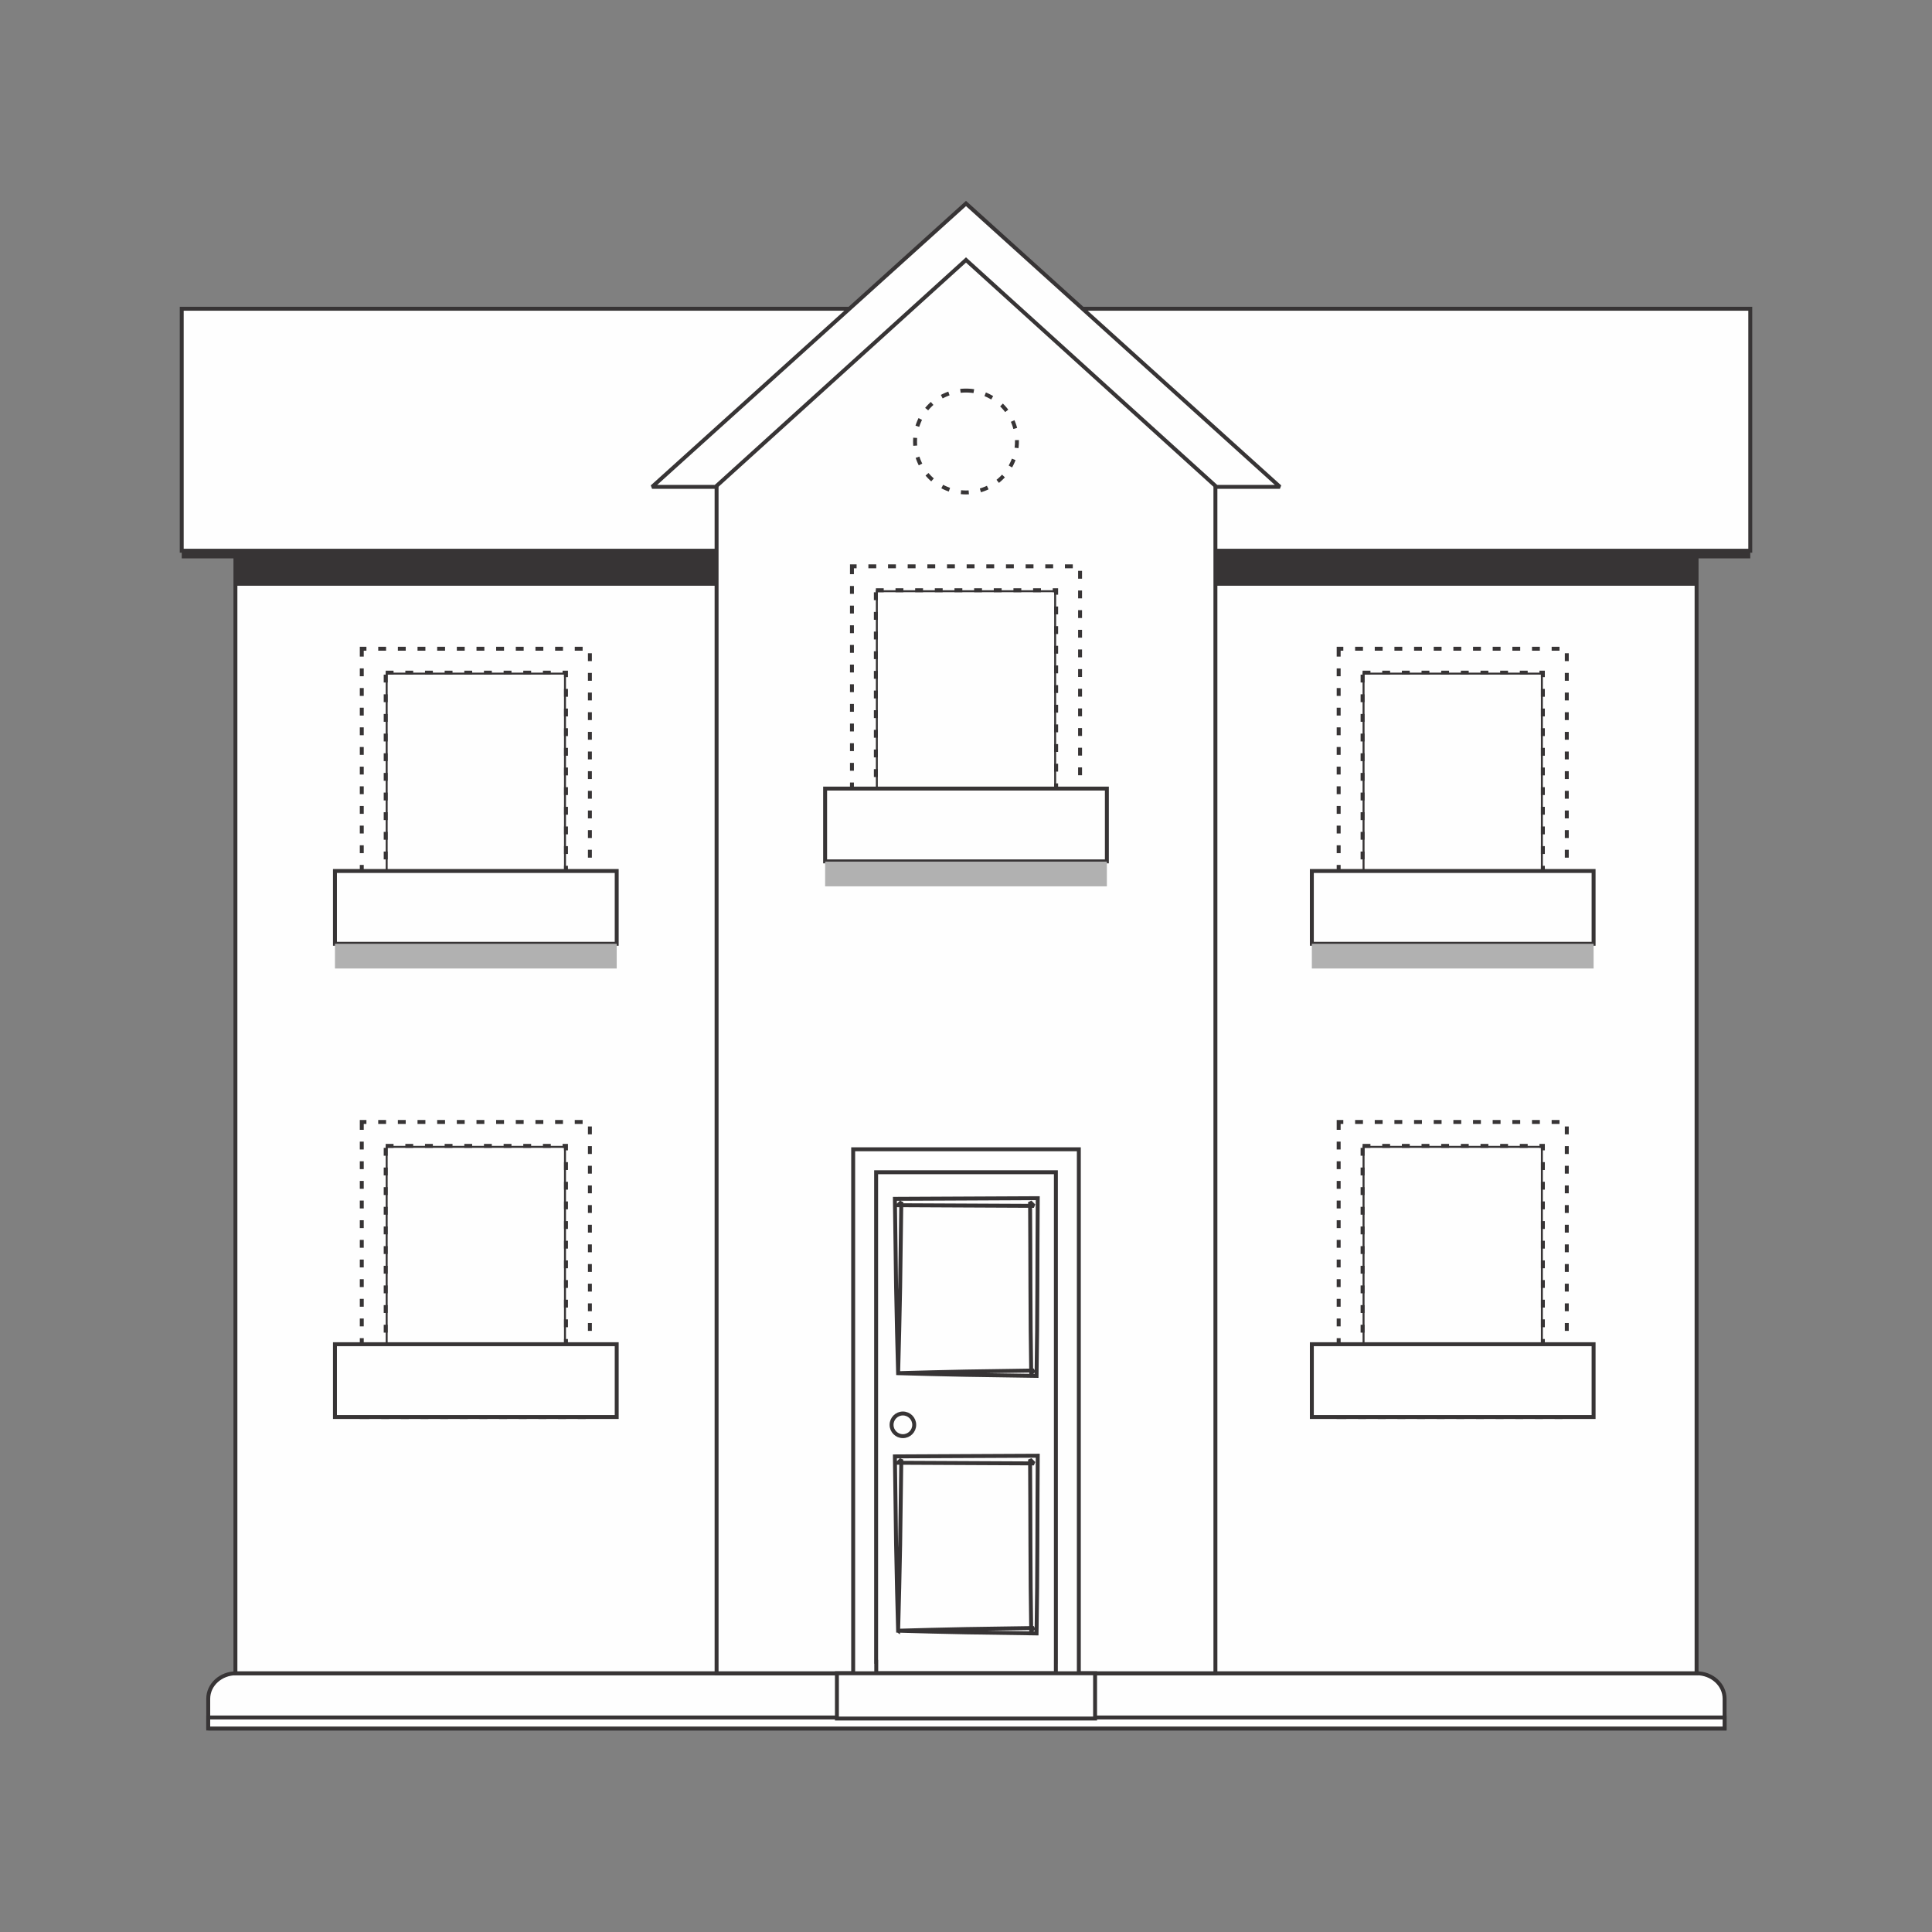 <?xml version="1.0" encoding="UTF-8"?>
<!DOCTYPE svg PUBLIC "-//W3C//DTD SVG 1.1//EN" "http://www.w3.org/Graphics/SVG/1.1/DTD/svg11.dtd">
<!-- Creator: CorelDRAW 2018 (64-Bit) -->
<svg xmlns="http://www.w3.org/2000/svg" xml:space="preserve" width="3.413in" height="3.413in" version="1.1" style="shape-rendering:geometricPrecision; text-rendering:geometricPrecision; image-rendering:optimizeQuality; fill-rule:evenodd; clip-rule:evenodd"
viewBox="0 0 3413.33 3413.33"
 xmlns:xlink="http://www.w3.org/1999/xlink">
 <rect x="0" y="0" width="3413.33" height="3413.33" fill="#808080" stroke="none"/>
 <defs>
  <style type="text/css">
   <![CDATA[
    .str0 {stroke:#373435;stroke-width:6.94;stroke-miterlimit:2.613}
    .str2 {stroke:#373435;stroke-width:6.94;stroke-miterlimit:2.613;stroke-dasharray:13.89 20.835}
    .str1 {stroke:#373435;stroke-width:6.94;stroke-miterlimit:2.613;stroke-dasharray:13.89 20.835}
    .fil3 {fill:none}
    .fil0 {fill:#FEFEFE;fill-rule:nonzero}
    .fil1 {fill:#373435;fill-rule:nonzero}
    .fil2 {fill:#B1B1B1;fill-rule:nonzero}
   ]]>
  </style>
 </defs>
 <g id="Layer_x0020_1">
  <g id="_2961926947168">
   <path class="fil0 str0" d="M367.89 3053.81l0 -52.54c0,-24.88 22.15,-45.05 49.48,-45.05l2580.04 0c27.33,0 49.48,20.17 49.48,45.05l0 52.54 -2679.01 0z"/>
   <polygon class="fil0 str0" points="3046.89,3034.33 3046.89,3053.81 367.89,3053.81 367.89,3034.33 "/>
  </g>
  <polygon class="fil0 str0" points="2997.41,972.98 415.92,972.98 415.92,2956.22 2997.41,2956.22 "/>
  <polygon class="fil1" points="2997.41,1034.84 2997.41,972.98 415.92,972.98 415.92,1034.84 "/>
  <polygon class="fil0 str0" points="3092.26,545.49 321.07,545.49 321.07,972.98 3092.26,972.98 "/>
  <polygon class="fil1" points="3092.26,986.51 321.07,986.51 321.07,972.98 3092.26,972.98 "/>
  <polygon class="fil0 str0" points="2147.31,2956.22 1266.02,2956.22 1266.02,845.14 1706.68,443.78 2147.31,845.14 "/>
  <g id="_2961926942720">
   <polygon class="fil0 str0" points="1527.61,2956.22 1885.74,2956.22 1885.74,2050.74 1527.61,2050.74 "/>
   <polygon class="fil0 str0" points="1906.02,2030.47 1906.02,2976.49 1865.44,2976.49 1865.44,2935.94 1865.48,2935.94 1865.48,2071.03 1547.88,2071.03 1547.88,2935.94 1548.11,2935.94 1548.11,2976.49 1507.33,2976.49 1507.33,2030.47 "/>
  </g>
  <polygon class="fil0 str0" points="1478.61,3036.2 1934.72,3036.2 1934.72,2956.22 1478.61,2956.22 "/>
  <g id="_2961926942144">
   <path class="fil0 str0" d="M1586.74 2426.06c39.98,-1.34 79.96,-2 119.94,-2.94l119.95 -1.8 -4.75 4.75c-1.73,-100.79 -1.26,-201.59 -2,-302.38l6.75 6.75 -239.89 -1.13 5.63 -5.63 -2.07 151.19 -1.59 75.6 -1.96 75.59zm-1.97 -75.59l0 0 -1.59 -75.6 -2.07 -151.19 -0.07 -5.6 5.7 -0.03 239.89 -1.13 6.8 -0.03 -0.06 6.78c-0.74,100.79 -0.27,201.59 -2,302.38l-0.08 4.81 -4.67 -0.07 -119.95 -1.81c-39.98,-0.95 -79.96,-1.6 -119.94,-2.94l-1.97 -75.59z"/>
  </g>
  <g id="_2961857829072">
   <path class="fil0 str0" d="M1586.74 2881.03c39.98,-1.34 79.96,-2 119.94,-2.94l119.95 -1.81 -4.75 4.75c-1.73,-100.79 -1.26,-201.57 -2,-302.35l6.75 6.76 -239.89 -1.13 5.63 -5.63 -2.07 151.18 -1.59 75.59 -1.96 75.59zm-1.97 -75.59l0 0 -1.59 -75.59 -2.07 -151.18 -0.07 -5.6 5.7 -0.03 239.89 -1.13 6.8 -0.03 -0.06 6.78c-0.74,100.79 -0.27,201.56 -2,302.35l-0.08 4.81 -4.67 -0.07 -119.95 -1.8c-39.98,-0.95 -79.96,-1.6 -119.94,-2.94l-1.97 -75.59z"/>
  </g>
  <path class="fil0 str0" d="M1575.15 2517.3c0,11.06 8.96,20 20.02,20 11.05,0 20.02,-8.95 20.02,-20 0,-11.06 -8.97,-20.04 -20.02,-20.04 -11.06,0 -20.02,8.98 -20.02,20.04z"/>
  <polygon class="fil0 str0" points="1865.93,1479.59 1547.39,1479.59 1547.39,1042.79 1865.93,1042.79 "/>
  <path class="fil0 str1" d="M1505.16 1000.55l0 521.28 403.04 0 0 -521.28 -403.04 0zm42.24 42.24l0 0 318.53 0 0 436.81 -318.53 0 0 -436.81z"/>
  <polygon class="fil0 str0" points="1955.56,1521.83 1457.77,1521.83 1457.77,1393.21 1955.56,1393.21 "/>
  <polygon class="fil0 str0" points="999.93,1625.15 681.4,1625.15 681.4,1188.38 999.93,1188.38 "/>
  <path class="fil0 str1" d="M639.17 1146.14l0 521.28 403.04 0 0 -521.28 -403.04 0zm42.24 42.24l0 0 318.53 0 0 436.77 -318.53 0 0 -436.77z"/>
  <polygon class="fil0 str0" points="1089.56,1667.42 591.78,1667.42 591.78,1538.8 1089.56,1538.8 "/>
  <polygon class="fil0 str0" points="999.93,2461.22 681.4,2461.22 681.4,2024.45 999.93,2024.45 "/>
  <path class="fil0 str1" d="M639.17 1982.21l0 521.27 403.04 0 0 -521.27 -403.04 0zm42.24 42.24l0 0 318.53 0 0 436.77 -318.53 0 0 -436.77z"/>
  <polygon class="fil0 str0" points="1089.56,2503.48 591.78,2503.48 591.78,2374.87 1089.56,2374.87 "/>
  <polygon class="fil0 str0" points="2725.83,1625.15 2407.3,1625.15 2407.3,1188.38 2725.83,1188.38 "/>
  <path class="fil0 str1" d="M2365.07 1146.14l0 521.28 403.04 0 0 -521.28 -403.04 0zm42.24 42.24l0 0 318.53 0 0 436.77 -318.53 0 0 -436.77z"/>
  <polygon class="fil0 str0" points="2815.46,1667.42 2317.67,1667.42 2317.67,1538.8 2815.46,1538.8 "/>
  <polygon class="fil0 str0" points="2725.83,2461.22 2407.3,2461.22 2407.3,2024.45 2725.83,2024.45 "/>
  <path class="fil0 str1" d="M2365.07 1982.21l0 521.27 403.04 0 0 -521.27 -403.04 0zm42.24 42.24l0 0 318.53 0 0 436.77 -318.53 0 0 -436.77z"/>
  <polygon class="fil0 str0" points="2815.46,2503.48 2317.67,2503.48 2317.67,2374.87 2815.46,2374.87 "/>
  <polygon class="fil0 str0" points="1706.66,359.52 1152.06,860.16 1264.13,860.16 1706.66,459.28 2149.2,860.16 2261.26,860.16 "/>
  <polygon class="fil2" points="1089.56,1711.07 591.78,1711.07 591.78,1667.42 1089.56,1667.42 "/>
  <polygon class="fil2" points="2815.47,1711.07 2317.69,1711.07 2317.69,1667.42 2815.47,1667.42 "/>
  <polygon class="fil2" points="1955.56,1565.9 1457.77,1565.9 1457.77,1522.24 1955.56,1522.24 "/>
  <rect class="fil3" x="-0" y="-0" width="3413.33" height="3413.33"/>
  <path class="fil3 str2" d="M1706.66 690c49.7,0 90,40.3 90,90 0,49.7 -40.3,90 -90,90 -49.7,0 -90,-40.3 -90,-90 0,-49.7 40.3,-90 90,-90z"/>
 </g>
</svg>
